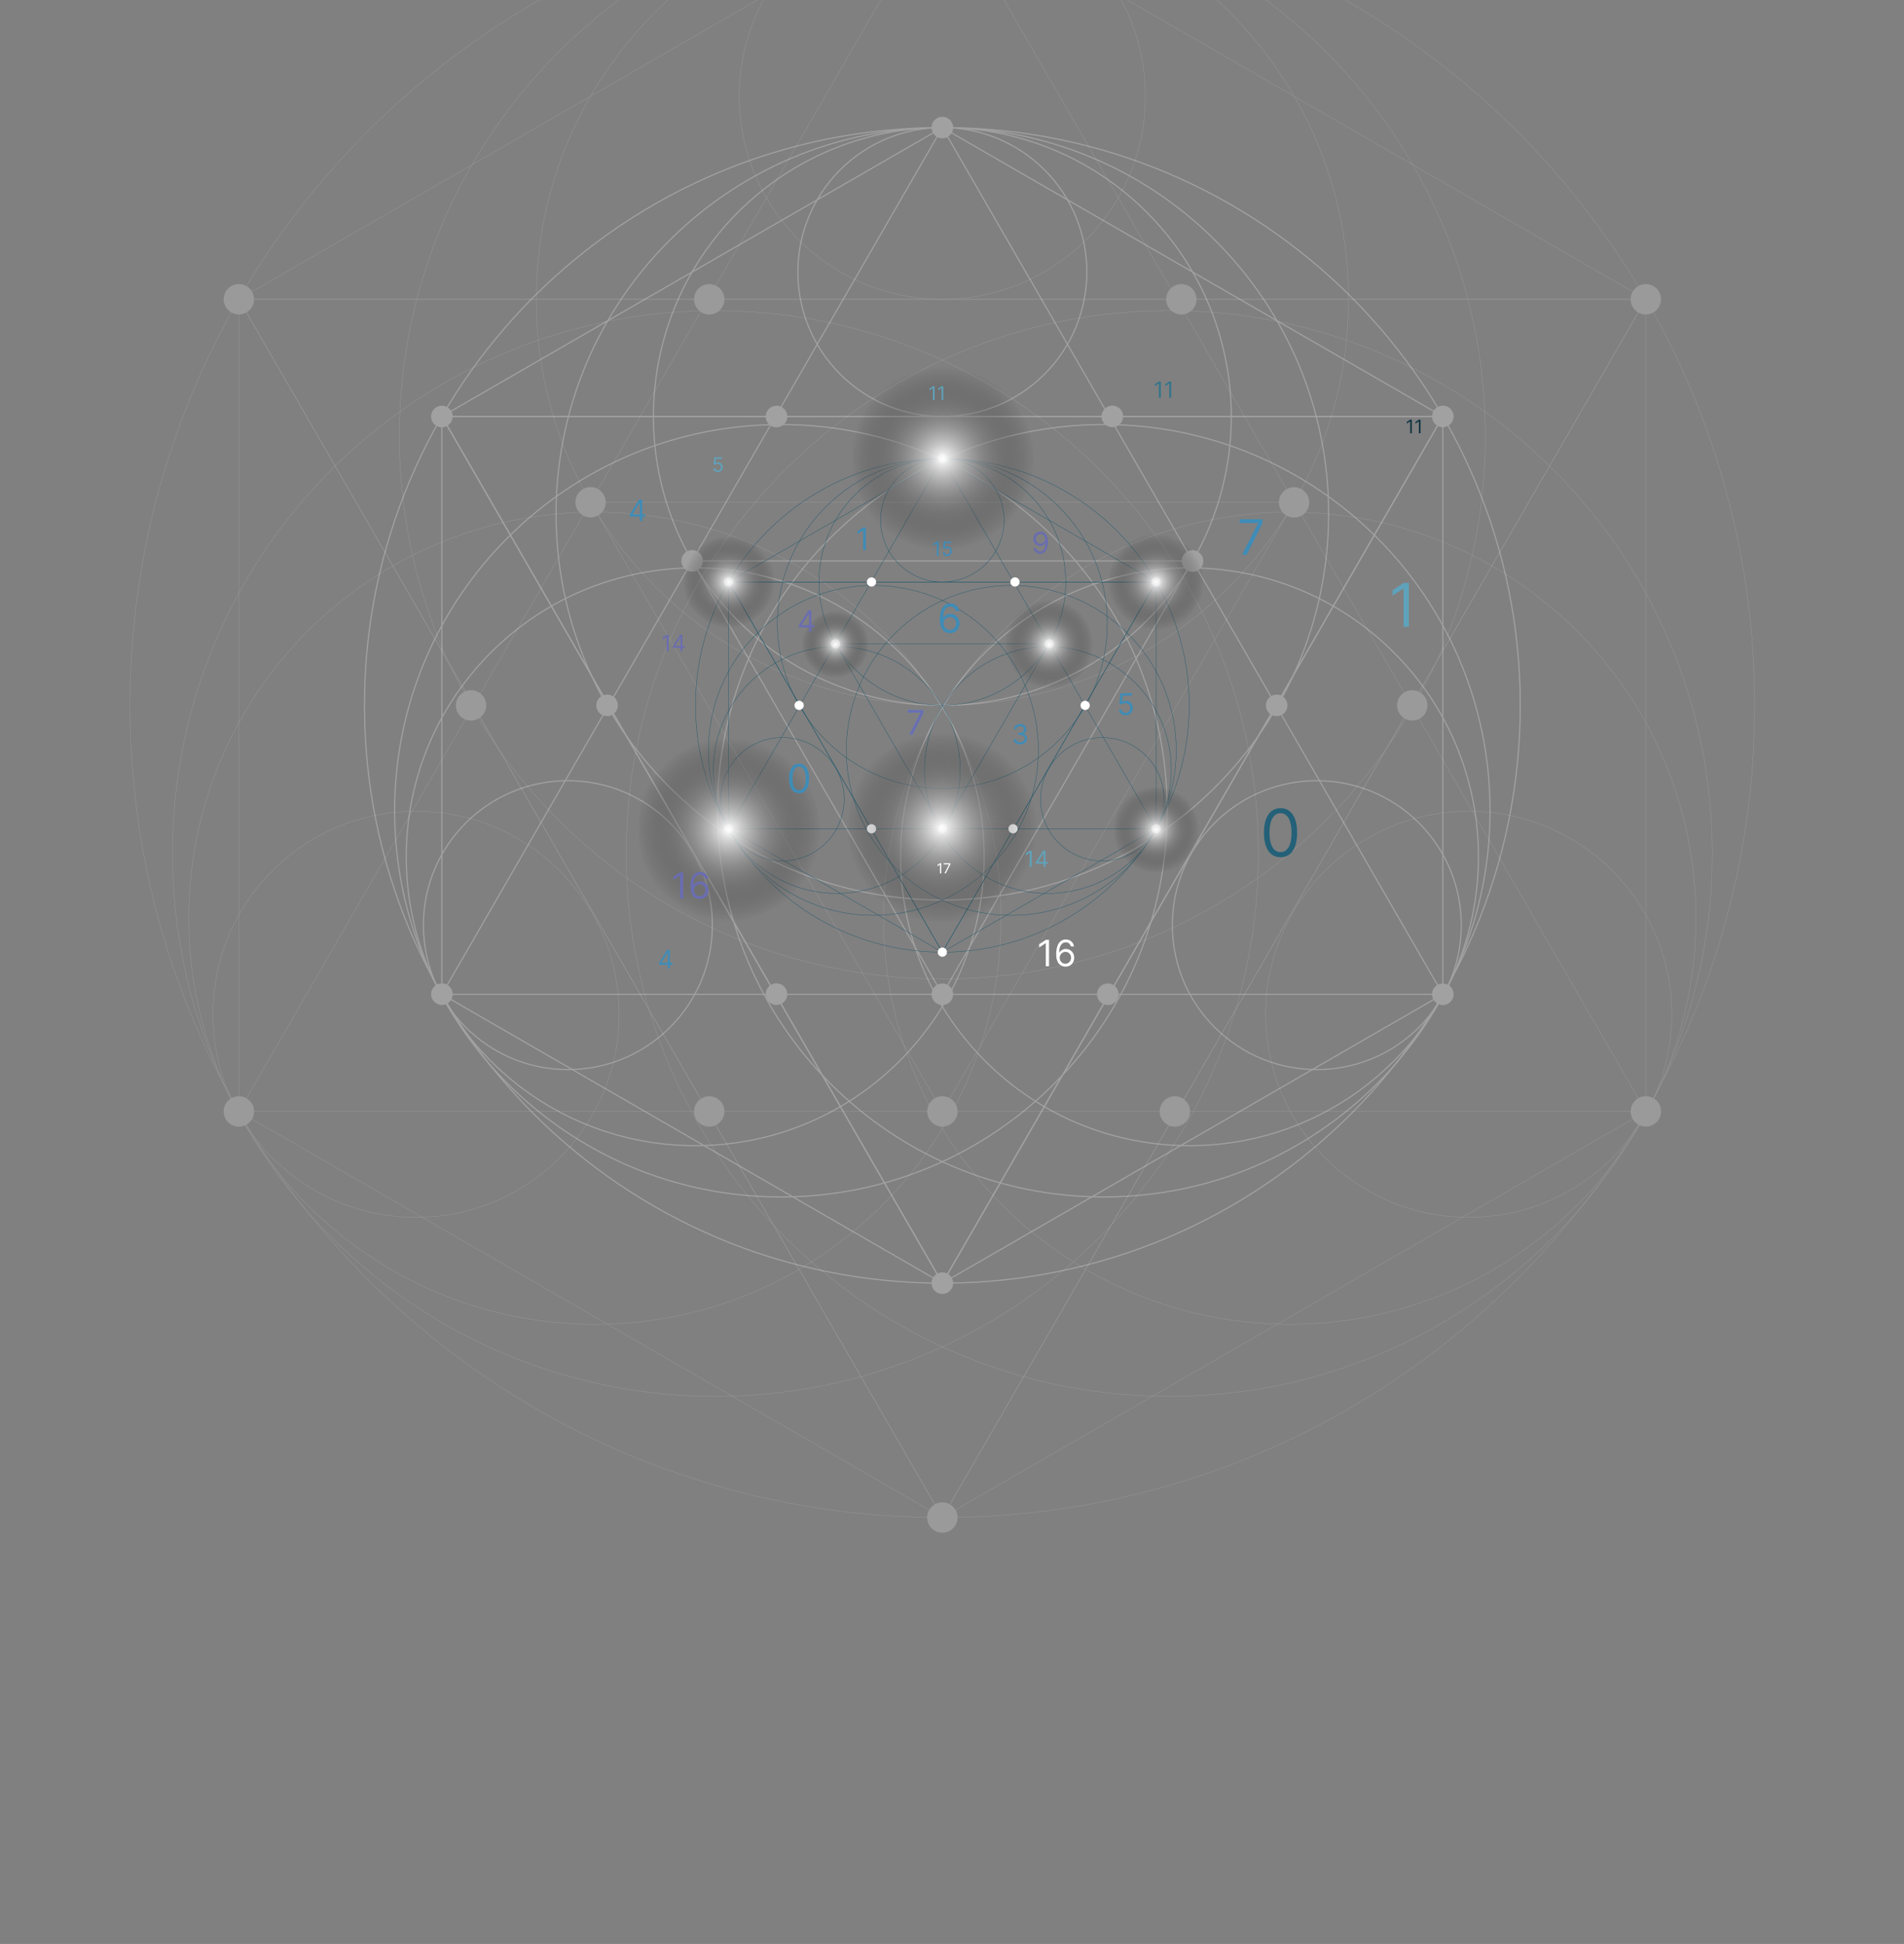 <?xml version="1.0" encoding="UTF-8"?> <svg xmlns="http://www.w3.org/2000/svg" width="1416" height="1446" viewBox="0 0 1416 1446" fill="none"><rect x="0" y="0" width="1416" height="1446" fill="#808080" stroke="none"/><g clip-path="url(#clip0_17_129)"><g style="mix-blend-mode:overlay" opacity="0.21"><path d="M700.825 -79.429L177.645 222.621V826.741L700.825 1128.79L1224.01 826.741V222.621L700.825 -79.429Z" stroke="white" stroke-width="0.25" stroke-linecap="round" stroke-linejoin="round"></path><path d="M700.825 -79.429L177.645 826.741H1224.01L700.825 -79.429Z" stroke="white" stroke-width="0.25" stroke-linecap="round" stroke-linejoin="round"></path><path d="M700.825 1128.79L177.645 222.621H1224.01L700.825 1128.79Z" stroke="white" stroke-width="0.25" stroke-linecap="round" stroke-linejoin="round"></path><path d="M700.825 826.741L439.235 373.651H962.415L700.825 826.741Z" stroke="white" stroke-width="0.25" stroke-linecap="round" stroke-linejoin="round"></path><path d="M700.825 1128.79L177.645 222.621H1224.01L700.825 1128.79Z" stroke="white" stroke-width="0.25" stroke-linecap="round" stroke-linejoin="round"></path><path d="M700.825 1128.79C1034.47 1128.79 1304.94 858.322 1304.94 524.681C1304.94 191.041 1034.47 -79.429 700.825 -79.429C367.184 -79.429 96.715 191.041 96.715 524.681C96.715 858.322 367.184 1128.79 700.825 1128.79Z" stroke="white" stroke-width="0.25" stroke-linecap="round" stroke-linejoin="round"></path><path d="M700.825 728.201C923.849 728.201 1104.65 547.405 1104.65 324.381C1104.65 101.358 923.849 -79.439 700.825 -79.439C477.802 -79.439 297.005 101.358 297.005 324.381C297.005 547.405 477.802 728.201 700.825 728.201Z" stroke="white" stroke-width="0.25" stroke-linecap="round" stroke-linejoin="round"></path><path d="M700.825 524.681C867.648 524.681 1002.89 389.444 1002.89 222.621C1002.89 55.798 867.648 -79.439 700.825 -79.439C534.002 -79.439 398.765 55.798 398.765 222.621C398.765 389.444 534.002 524.681 700.825 524.681Z" stroke="white" stroke-width="0.25" stroke-linecap="round" stroke-linejoin="round"></path><path d="M807.617 178.383C866.598 119.402 866.598 23.775 807.617 -35.206C748.636 -94.186 653.009 -94.187 594.029 -35.206C535.048 23.775 535.048 119.402 594.029 178.383C653.009 237.364 748.636 237.364 807.617 178.383Z" stroke="white" stroke-width="0.25" stroke-linecap="round" stroke-linejoin="round"></path><path d="M869.565 1038.68C1092.59 1038.68 1273.39 857.885 1273.39 634.861C1273.39 411.838 1092.59 231.041 869.565 231.041C646.542 231.041 465.745 411.838 465.745 634.861C465.745 857.885 646.542 1038.68 869.565 1038.68Z" stroke="white" stroke-width="0.25" stroke-linecap="round" stroke-linejoin="round"></path><path d="M1172.8 896.597C1290.76 778.635 1290.76 587.382 1172.8 469.42C1054.84 351.458 863.585 351.458 745.623 469.42C627.661 587.382 627.661 778.635 745.623 896.597C863.585 1014.56 1054.84 1014.56 1172.8 896.597Z" stroke="white" stroke-width="0.25" stroke-linecap="round" stroke-linejoin="round"></path><path d="M1092.27 905.501C1175.68 905.501 1243.3 837.883 1243.3 754.471C1243.3 671.06 1175.68 603.441 1092.27 603.441C1008.85 603.441 941.235 671.06 941.235 754.471C941.235 837.883 1008.85 905.501 1092.27 905.501Z" stroke="white" stroke-width="0.25" stroke-linecap="round" stroke-linejoin="round"></path><path d="M817.632 920.402C975.333 762.7 975.333 507.016 817.632 349.314C659.93 191.612 404.245 191.612 246.544 349.314C88.842 507.016 88.842 762.7 246.544 920.402C404.245 1078.1 659.93 1078.1 817.632 920.402Z" stroke="white" stroke-width="0.25" stroke-linecap="round" stroke-linejoin="round"></path><path d="M442.435 985.071C609.258 985.071 744.495 849.834 744.495 683.011C744.495 516.188 609.258 380.951 442.435 380.951C275.612 380.951 140.375 516.188 140.375 683.011C140.375 849.834 275.612 985.071 442.435 985.071Z" stroke="white" stroke-width="0.25" stroke-linecap="round" stroke-linejoin="round"></path><path d="M416.176 861.272C475.157 802.291 475.157 706.664 416.176 647.683C357.196 588.702 261.569 588.702 202.588 647.683C143.607 706.664 143.607 802.291 202.588 861.272C261.569 920.253 357.196 920.253 416.176 861.272Z" stroke="white" stroke-width="0.25" stroke-linecap="round" stroke-linejoin="round"></path><path d="M878.555 233.921C884.796 233.921 889.855 228.862 889.855 222.621C889.855 216.381 884.796 211.321 878.555 211.321C872.314 211.321 867.255 216.381 867.255 222.621C867.255 228.862 872.314 233.921 878.555 233.921Z" fill="white"></path><path d="M527.465 233.921C533.706 233.921 538.765 228.862 538.765 222.621C538.765 216.381 533.706 211.321 527.465 211.321C521.224 211.321 516.165 216.381 516.165 222.621C516.165 228.862 521.224 233.921 527.465 233.921Z" fill="white"></path><path d="M965.002 384.693C971.076 383.26 974.838 377.174 973.405 371.1C971.971 365.026 965.885 361.264 959.811 362.698C953.737 364.131 949.975 370.217 951.409 376.291C952.843 382.365 958.929 386.127 965.002 384.693Z" fill="white"></path><path d="M449.644 377.964C452.048 372.205 449.328 365.587 443.569 363.183C437.81 360.779 431.193 363.498 428.788 369.257C426.384 375.016 429.103 381.634 434.862 384.039C440.622 386.443 447.239 383.723 449.644 377.964Z" fill="white"></path><path d="M702.672 837.862C708.833 836.862 713.016 831.057 712.016 824.897C711.016 818.737 705.212 814.554 699.051 815.553C692.891 816.553 688.708 822.358 689.708 828.518C690.708 834.678 696.512 838.861 702.672 837.862Z" fill="white"></path><path d="M875.574 837.901C881.734 836.898 885.914 831.091 884.911 824.931C883.908 818.772 878.101 814.591 871.942 815.595C865.782 816.598 861.602 822.404 862.605 828.564C863.608 834.724 869.415 838.904 875.574 837.901Z" fill="white"></path><path d="M529.278 837.896C535.437 836.893 539.617 831.086 538.614 824.926C537.611 818.767 531.804 814.587 525.645 815.59C519.485 816.593 515.305 822.4 516.308 828.559C517.311 834.719 523.118 838.899 529.278 837.896Z" fill="white"></path><path d="M350.325 535.981C356.566 535.981 361.625 530.922 361.625 524.681C361.625 518.441 356.566 513.381 350.325 513.381C344.084 513.381 339.025 518.441 339.025 524.681C339.025 530.922 344.084 535.981 350.325 535.981Z" fill="white"></path><path d="M1050.31 535.981C1056.55 535.981 1061.61 530.922 1061.61 524.681C1061.61 518.441 1056.55 513.381 1050.31 513.381C1044.06 513.381 1039.01 518.441 1039.01 524.681C1039.01 530.922 1044.06 535.981 1050.31 535.981Z" fill="white"></path><path d="M1234.44 226.944C1236.83 221.178 1234.09 214.568 1228.32 212.18C1222.56 209.791 1215.95 212.529 1213.56 218.295C1211.17 224.061 1213.91 230.671 1219.67 233.059C1225.44 235.448 1232.05 232.71 1234.44 226.944Z" fill="white"></path><path d="M1225.84 837.835C1232 836.835 1236.19 831.03 1235.19 824.87C1234.19 818.71 1228.38 814.527 1222.22 815.526C1216.06 816.526 1211.88 822.331 1212.88 828.491C1213.88 834.651 1219.68 838.834 1225.84 837.835Z" fill="white"></path><path d="M700.825 1140.09C707.066 1140.09 712.125 1135.03 712.125 1128.79C712.125 1122.55 707.066 1117.49 700.825 1117.49C694.584 1117.49 689.525 1122.55 689.525 1128.79C689.525 1135.03 694.584 1140.09 700.825 1140.09Z" fill="white"></path><path d="M179.457 837.897C185.616 836.894 189.796 831.087 188.793 824.927C187.79 818.768 181.983 814.588 175.824 815.591C169.664 816.594 165.484 822.4 166.487 828.56C167.49 834.72 173.297 838.9 179.457 837.897Z" fill="white"></path><path d="M188.071 226.955C190.476 221.196 187.756 214.579 181.997 212.174C176.238 209.77 169.62 212.489 167.216 218.248C164.812 224.008 167.531 230.625 173.29 233.03C179.049 235.434 185.667 232.714 188.071 226.955Z" fill="white"></path></g><g style="mix-blend-mode:overlay" opacity="0.26"><path d="M700.825 94.901L328.625 309.791V739.571L700.825 954.461L1073.02 739.571V309.791L700.825 94.901Z" stroke="white" stroke-width="0.87" stroke-linecap="round" stroke-linejoin="round"></path><path d="M700.825 94.901L328.625 739.571H1073.02L700.825 94.901Z" stroke="white" stroke-width="0.87" stroke-linecap="round" stroke-linejoin="round"></path><path d="M700.825 954.461L328.625 309.791H1073.02L700.825 954.461Z" stroke="white" stroke-width="0.87" stroke-linecap="round" stroke-linejoin="round"></path><path d="M700.825 739.571L514.725 417.231H886.925L700.825 739.571Z" stroke="white" stroke-width="0.87" stroke-linecap="round" stroke-linejoin="round"></path><path d="M700.825 954.461L328.625 309.791H1073.02L700.825 954.461Z" stroke="white" stroke-width="0.87" stroke-linecap="round" stroke-linejoin="round"></path><path d="M700.825 954.461C938.186 954.461 1130.61 762.042 1130.61 524.681C1130.61 287.32 938.186 94.901 700.825 94.901C463.464 94.901 271.045 287.32 271.045 524.681C271.045 762.042 463.464 954.461 700.825 954.461Z" stroke="white" stroke-width="0.87" stroke-linecap="round" stroke-linejoin="round"></path><path d="M700.825 669.461C859.485 669.461 988.105 540.842 988.105 382.181C988.105 223.521 859.485 94.901 700.825 94.901C542.165 94.901 413.545 223.521 413.545 382.181C413.545 540.842 542.165 669.461 700.825 669.461Z" stroke="white" stroke-width="0.87" stroke-linecap="round" stroke-linejoin="round"></path><path d="M852.776 461.742C936.696 377.822 936.696 241.761 852.776 157.841C768.856 73.921 632.795 73.921 548.875 157.841C464.956 241.761 464.956 377.822 548.875 461.742C632.795 545.661 768.856 545.661 852.776 461.742Z" stroke="white" stroke-width="0.87" stroke-linecap="round" stroke-linejoin="round"></path><path d="M776.796 278.322C818.758 236.36 818.758 168.326 776.796 126.364C734.834 84.402 666.8 84.402 624.838 126.364C582.877 168.326 582.877 236.36 624.838 278.322C666.8 320.283 734.834 320.283 776.796 278.322Z" stroke="white" stroke-width="0.87" stroke-linecap="round" stroke-linejoin="round"></path><path d="M820.875 890.341C979.535 890.341 1108.16 761.722 1108.16 603.061C1108.16 444.401 979.535 315.781 820.875 315.781C662.215 315.781 533.595 444.401 533.595 603.061C533.595 761.722 662.215 890.341 820.875 890.341Z" stroke="white" stroke-width="0.87" stroke-linecap="round" stroke-linejoin="round"></path><path d="M1036.59 789.27C1120.51 705.35 1120.51 569.289 1036.59 485.37C952.675 401.45 816.614 401.45 732.695 485.37C648.775 569.289 648.775 705.35 732.695 789.27C816.614 873.19 952.675 873.19 1036.59 789.27Z" stroke="white" stroke-width="0.87" stroke-linecap="round" stroke-linejoin="round"></path><path d="M1055.28 764.143C1097.24 722.181 1097.24 654.148 1055.28 612.186C1013.32 570.224 945.282 570.224 903.32 612.186C861.358 654.148 861.358 722.181 903.32 764.143C945.282 806.105 1013.32 806.105 1055.28 764.143Z" stroke="white" stroke-width="0.87" stroke-linecap="round" stroke-linejoin="round"></path><path d="M580.775 890.341C739.435 890.341 868.055 761.722 868.055 603.061C868.055 444.401 739.435 315.781 580.775 315.781C422.115 315.781 293.495 444.401 293.495 603.061C293.495 761.722 422.115 890.341 580.775 890.341Z" stroke="white" stroke-width="0.87" stroke-linecap="round" stroke-linejoin="round"></path><path d="M668.954 789.271C752.874 705.351 752.874 569.29 668.954 485.37C585.034 401.451 448.974 401.451 365.054 485.37C281.134 569.29 281.134 705.351 365.054 789.271C448.974 873.191 585.034 873.191 668.954 789.271Z" stroke="white" stroke-width="0.87" stroke-linecap="round" stroke-linejoin="round"></path><path d="M422.345 795.611C481.688 795.611 529.795 747.504 529.795 688.161C529.795 628.818 481.688 580.711 422.345 580.711C363.002 580.711 314.895 628.818 314.895 688.161C314.895 747.504 363.002 795.611 422.345 795.611Z" stroke="white" stroke-width="0.87" stroke-linecap="round" stroke-linejoin="round"></path><path d="M708.865 94.901C708.865 90.461 705.265 86.861 700.825 86.861C696.385 86.861 692.785 90.461 692.785 94.901C692.785 99.341 696.385 102.941 700.825 102.941C705.265 102.941 708.865 99.341 708.865 94.901Z" fill="white"></path><path d="M833.526 314.777C836.3 311.31 835.738 306.25 832.27 303.476C828.803 300.702 823.744 301.265 820.97 304.732C818.196 308.199 818.758 313.259 822.225 316.033C825.693 318.807 830.752 318.244 833.526 314.777Z" fill="white"></path><path d="M578.752 317.777C583.136 317.068 586.114 312.94 585.405 308.557C584.696 304.173 580.567 301.195 576.184 301.904C571.801 302.613 568.822 306.741 569.531 311.125C570.241 315.508 574.369 318.487 578.752 317.777Z" fill="white"></path><path d="M888.179 425.24C892.563 424.53 895.541 420.402 894.832 416.019C894.123 411.635 889.995 408.657 885.611 409.366C881.228 410.075 878.249 414.203 878.959 418.587C879.668 422.97 883.796 425.949 888.179 425.24Z" fill="white"></path><path d="M516.588 425.018C520.911 424.001 523.59 419.673 522.573 415.351C521.556 411.028 517.228 408.349 512.905 409.366C508.583 410.383 505.904 414.711 506.921 419.034C507.938 423.356 512.266 426.035 516.588 425.018Z" fill="white"></path><path d="M708.865 739.571C708.865 735.131 705.265 731.531 700.825 731.531C696.385 731.531 692.785 735.131 692.785 739.571C692.785 744.011 696.385 747.611 700.825 747.611C705.265 747.611 708.865 744.011 708.865 739.571Z" fill="white"></path><path d="M825.73 747.381C830.051 746.357 832.723 742.025 831.7 737.704C830.676 733.383 826.343 730.71 822.023 731.734C817.702 732.758 815.029 737.091 816.053 741.411C817.077 745.732 821.409 748.405 825.73 747.381Z" fill="white"></path><path d="M584.913 742.555C586.604 738.449 584.646 733.75 580.54 732.059C576.434 730.368 571.735 732.326 570.044 736.432C568.353 740.538 570.311 745.237 574.417 746.928C578.523 748.619 583.222 746.661 584.913 742.555Z" fill="white"></path><path d="M451.475 532.721C455.915 532.721 459.515 529.122 459.515 524.681C459.515 520.241 455.915 516.641 451.475 516.641C447.035 516.641 443.435 520.241 443.435 524.681C443.435 529.122 447.035 532.721 451.475 532.721Z" fill="white"></path><path d="M949.455 532.721C953.895 532.721 957.495 529.122 957.495 524.681C957.495 520.241 953.895 516.641 949.455 516.641C945.015 516.641 941.415 520.241 941.415 524.681C941.415 529.122 945.015 532.721 949.455 532.721Z" fill="white"></path><path d="M1074.32 317.676C1078.71 316.965 1081.68 312.835 1080.97 308.452C1080.26 304.069 1076.13 301.093 1071.75 301.804C1067.36 302.516 1064.39 306.645 1065.1 311.028C1065.81 315.411 1069.94 318.388 1074.32 317.676Z" fill="white"></path><path d="M1080.45 742.652C1082.15 738.549 1080.2 733.846 1076.1 732.147C1071.99 730.448 1067.29 732.396 1065.59 736.498C1063.89 740.601 1065.84 745.304 1069.94 747.003C1074.05 748.702 1078.75 746.754 1080.45 742.652Z" fill="white"></path><path d="M708.865 954.461C708.865 950.021 705.265 946.421 700.825 946.421C696.385 946.421 692.785 950.021 692.785 954.461C692.785 958.901 696.385 962.501 700.825 962.501C705.265 962.501 708.865 958.901 708.865 954.461Z" fill="white"></path><path d="M336.056 742.57C337.747 738.464 335.789 733.765 331.683 732.074C327.577 730.383 322.878 732.341 321.187 736.447C319.497 740.553 321.455 745.252 325.561 746.943C329.667 748.633 334.366 746.676 336.056 742.57Z" fill="white"></path><path d="M329.887 317.754C334.27 317.045 337.249 312.917 336.539 308.533C335.83 304.15 331.702 301.171 327.319 301.881C322.935 302.59 319.957 306.718 320.666 311.101C321.375 315.485 325.503 318.463 329.887 317.754Z" fill="white"></path></g><path d="M700.825 341.111L541.855 432.901V616.461L700.825 708.251L859.795 616.461V432.901L700.825 341.111Z" stroke="#16546A" stroke-width="0.25" stroke-linecap="round" stroke-linejoin="round"></path><path d="M700.825 341.111L541.855 616.461H859.795L700.825 341.111Z" stroke="#16546A" stroke-width="0.25" stroke-linecap="round" stroke-linejoin="round"></path><path d="M700.825 708.251L541.855 432.901H859.795L700.825 708.251Z" stroke="#16546A" stroke-width="0.25" stroke-linecap="round" stroke-linejoin="round"></path><path d="M700.825 616.461L621.335 478.791H780.315L700.825 616.461Z" stroke="#16546A" stroke-width="0.25" stroke-linecap="round" stroke-linejoin="round"></path><path d="M700.825 708.251L541.855 432.901H859.795L700.825 708.251Z" stroke="#16546A" stroke-width="0.25" stroke-linecap="round" stroke-linejoin="round"></path><path d="M700.825 708.251C802.208 708.251 884.395 626.064 884.395 524.681C884.395 423.298 802.208 341.111 700.825 341.111C599.442 341.111 517.255 423.298 517.255 524.681C517.255 626.064 599.442 708.251 700.825 708.251Z" stroke="#16546A" stroke-width="0.25" stroke-linecap="round" stroke-linejoin="round"></path><path d="M787.593 550.579C835.511 502.662 835.511 424.972 787.593 377.055C739.676 329.138 661.987 329.138 614.069 377.055C566.152 424.972 566.152 502.662 614.069 550.579C661.987 598.496 739.676 598.496 787.593 550.579Z" stroke="#16546A" stroke-width="0.25" stroke-linecap="round" stroke-linejoin="round"></path><path d="M700.825 524.681C751.514 524.681 792.605 483.59 792.605 432.901C792.605 382.213 751.514 341.121 700.825 341.121C650.136 341.121 609.045 382.213 609.045 432.901C609.045 483.59 650.136 524.681 700.825 524.681Z" stroke="#16546A" stroke-width="0.25" stroke-linecap="round" stroke-linejoin="round"></path><path d="M700.825 432.891C726.169 432.891 746.715 412.346 746.715 387.001C746.715 361.657 726.169 341.111 700.825 341.111C675.481 341.111 654.935 361.657 654.935 387.001C654.935 412.346 675.481 432.891 700.825 432.891Z" stroke="#16546A" stroke-width="0.25" stroke-linecap="round" stroke-linejoin="round"></path><path d="M838.855 644.924C886.773 597.007 886.773 519.318 838.855 471.4C790.938 423.483 713.249 423.483 665.331 471.4C617.414 519.317 617.414 597.007 665.331 644.924C713.249 692.842 790.938 692.842 838.855 644.924Z" stroke="#16546A" stroke-width="0.25" stroke-linecap="round" stroke-linejoin="round"></path><path d="M844.238 637.694C880.08 601.852 880.08 543.74 844.238 507.897C808.396 472.055 750.284 472.055 714.441 507.897C678.599 543.74 678.599 601.852 714.441 637.694C750.284 673.536 808.396 673.536 844.238 637.694Z" stroke="#16546A" stroke-width="0.25" stroke-linecap="round" stroke-linejoin="round"></path><path d="M852.216 626.965C870.137 609.044 870.137 579.988 852.216 562.066C834.294 544.145 805.238 544.145 787.317 562.066C769.396 579.988 769.396 609.044 787.317 626.965C805.238 644.886 834.294 644.886 852.216 626.965Z" stroke="#16546A" stroke-width="0.25" stroke-linecap="round" stroke-linejoin="round"></path><path d="M736.318 644.921C784.236 597.004 784.236 519.314 736.318 471.397C688.401 423.48 610.712 423.48 562.794 471.397C514.877 519.314 514.877 597.004 562.794 644.921C610.712 692.838 688.401 692.838 736.318 644.921Z" stroke="#16546A" stroke-width="0.25" stroke-linecap="round" stroke-linejoin="round"></path><path d="M687.208 637.684C723.05 601.841 723.05 543.73 687.208 507.887C651.366 472.045 593.254 472.045 557.412 507.887C521.569 543.73 521.569 601.841 557.412 637.684C593.254 673.526 651.366 673.526 687.208 637.684Z" stroke="#16546A" stroke-width="0.25" stroke-linecap="round" stroke-linejoin="round"></path><path d="M619.793 620.327C634.075 599.39 628.68 570.839 607.743 556.557C586.806 542.275 558.255 547.669 543.973 568.606C529.691 589.543 535.086 618.094 556.023 632.376C576.96 646.658 605.51 641.264 619.793 620.327Z" stroke="#16546A" stroke-width="0.25" stroke-linecap="round" stroke-linejoin="round"></path><path d="M704.255 341.111C704.255 339.211 702.715 337.681 700.825 337.681C698.935 337.681 697.395 339.221 697.395 341.111C697.395 343.001 698.935 344.541 700.825 344.541C702.715 344.541 704.255 343.001 704.255 341.111Z" fill="white"></path><path d="M754.835 436.331C756.729 436.331 758.265 434.796 758.265 432.901C758.265 431.007 756.729 429.471 754.835 429.471C752.941 429.471 751.405 431.007 751.405 432.901C751.405 434.796 752.941 436.331 754.835 436.331Z" fill="white"></path><path d="M648.145 436.331C650.039 436.331 651.575 434.796 651.575 432.901C651.575 431.007 650.039 429.471 648.145 429.471C646.251 429.471 644.715 431.007 644.715 432.901C644.715 434.796 646.251 436.331 648.145 436.331Z" fill="white"></path><path d="M783.745 478.791C783.745 476.891 782.205 475.361 780.315 475.361C778.425 475.361 776.885 476.901 776.885 478.791C776.885 480.681 778.425 482.221 780.315 482.221C782.205 482.221 783.745 480.681 783.745 478.791Z" fill="white"></path><path d="M624.775 478.791C624.775 476.891 623.235 475.361 621.345 475.361C619.455 475.361 617.915 476.901 617.915 478.791C617.915 480.681 619.455 482.221 621.345 482.221C623.235 482.221 624.775 480.681 624.775 478.791Z" fill="white"></path><path d="M704.255 616.461C704.255 614.561 702.715 613.031 700.825 613.031C698.935 613.031 697.395 614.571 697.395 616.461C697.395 618.351 698.935 619.891 700.825 619.891C702.715 619.891 704.255 618.351 704.255 616.461Z" fill="white"></path><path d="M756.805 616.461C756.805 614.561 755.265 613.031 753.375 613.031C751.485 613.031 749.945 614.571 749.945 616.461C749.945 618.351 751.485 619.891 753.375 619.891C755.265 619.891 756.805 618.351 756.805 616.461Z" fill="white"></path><path d="M648.145 619.891C650.039 619.891 651.575 618.356 651.575 616.461C651.575 614.567 650.039 613.031 648.145 613.031C646.251 613.031 644.715 614.567 644.715 616.461C644.715 618.356 646.251 619.891 648.145 619.891Z" fill="white"></path><path d="M597.755 524.681C597.755 522.781 596.215 521.251 594.325 521.251C592.435 521.251 590.895 522.791 590.895 524.681C590.895 526.571 592.435 528.111 594.325 528.111C596.215 528.111 597.755 526.571 597.755 524.681Z" fill="white"></path><path d="M807.015 528.111C808.909 528.111 810.445 526.576 810.445 524.681C810.445 522.787 808.909 521.251 807.015 521.251C805.121 521.251 803.585 522.787 803.585 524.681C803.585 526.576 805.121 528.111 807.015 528.111Z" fill="white"></path><path d="M863.235 432.901C863.235 431.001 861.695 429.471 859.805 429.471C857.915 429.471 856.375 431.011 856.375 432.901C856.375 434.791 857.915 436.331 859.805 436.331C861.695 436.331 863.235 434.791 863.235 432.901Z" fill="white"></path><path d="M863.235 616.461C863.235 614.561 861.695 613.031 859.805 613.031C857.915 613.031 856.375 614.571 856.375 616.461C856.375 618.351 857.915 619.891 859.805 619.891C861.695 619.891 863.235 618.351 863.235 616.461Z" fill="white"></path><path d="M704.255 708.251C704.255 706.351 702.715 704.821 700.825 704.821C698.935 704.821 697.395 706.361 697.395 708.251C697.395 710.141 698.935 711.681 700.825 711.681C702.715 711.681 704.255 710.141 704.255 708.251Z" fill="white"></path><path d="M545.285 616.461C545.285 614.561 543.745 613.031 541.855 613.031C539.965 613.031 538.425 614.571 538.425 616.461C538.425 618.351 539.965 619.891 541.855 619.891C543.745 619.891 545.285 618.351 545.285 616.461Z" fill="white"></path><path d="M545.285 432.901C545.285 431.001 543.745 429.471 541.855 429.471C539.965 429.471 538.425 431.011 538.425 432.901C538.425 434.791 539.965 436.331 541.855 436.331C543.745 436.331 545.285 434.791 545.285 432.901Z" fill="white"></path><path style="mix-blend-mode:color-dodge" d="M717.151 684.666C755.167 675.399 778.472 637.068 769.205 599.052C759.938 561.036 721.607 537.73 683.591 546.997C645.575 556.265 622.269 594.596 631.537 632.612C640.804 670.628 679.135 693.933 717.151 684.666Z" fill="url(#paint0_radial_17_129)"></path><path style="mix-blend-mode:color-dodge" d="M726.526 734.362C740.944 719.943 740.944 696.567 726.526 682.149C712.108 667.731 688.731 667.731 674.313 682.149C659.895 696.567 659.895 719.943 674.313 734.361C688.731 748.78 712.108 748.78 726.526 734.362Z" fill="url(#paint1_radial_17_129)"></path><path style="mix-blend-mode:color-dodge" d="M788.006 511.174C805.665 506.941 816.548 489.194 812.315 471.536C808.082 453.877 790.335 442.993 772.677 447.226C755.018 451.459 744.134 469.206 748.367 486.865C752.6 504.523 770.347 515.407 788.006 511.174Z" fill="url(#paint2_radial_17_129)"></path><path style="mix-blend-mode:color-dodge" d="M859.795 468.611C879.517 468.611 895.505 452.623 895.505 432.901C895.505 413.179 879.517 397.191 859.795 397.191C840.073 397.191 824.085 413.179 824.085 432.901C824.085 452.623 840.073 468.611 859.795 468.611Z" fill="url(#paint3_radial_17_129)"></path><path style="mix-blend-mode:color-dodge" d="M551.01 465.945C569.255 461.019 580.053 442.234 575.126 423.988C570.2 405.742 551.415 394.945 533.169 399.871C514.923 404.798 504.126 423.583 509.052 441.828C513.979 460.074 532.764 470.872 551.01 465.945Z" fill="url(#paint4_radial_17_129)"></path><path style="mix-blend-mode:color-dodge" d="M749.35 389.393C776.015 362.728 776.015 319.495 749.35 292.83C722.685 266.165 679.453 266.165 652.788 292.83C626.123 319.495 626.123 362.728 652.788 389.393C679.453 416.058 722.685 416.058 749.35 389.393Z" fill="url(#paint5_radial_17_129)"></path><path style="mix-blend-mode:color-dodge" d="M558.019 683.458C594.657 674.533 617.124 637.596 608.199 600.958C599.274 564.319 562.338 541.853 525.699 550.777C489.06 559.702 466.594 596.638 475.519 633.277C484.444 669.916 521.38 692.382 558.019 683.458Z" fill="url(#paint6_radial_17_129)"></path><path style="mix-blend-mode:color-dodge" d="M859.795 649.211C877.512 649.211 891.875 634.849 891.875 617.131C891.875 599.414 877.512 585.051 859.795 585.051C842.078 585.051 827.715 599.414 827.715 617.131C827.715 634.849 842.078 649.211 859.795 649.211Z" fill="url(#paint7_radial_17_129)"></path><path style="mix-blend-mode:color-dodge" d="M627.125 503.454C640.495 500.262 648.746 486.835 645.553 473.464C642.36 460.094 628.933 451.843 615.563 455.036C602.192 458.228 593.942 471.655 597.134 485.026C600.327 498.396 613.754 506.647 627.125 503.454Z" fill="url(#paint8_radial_17_129)"></path><path d="M643.952 392.385V409.2H641.916V394.52H641.817L637.712 397.246V395.177L641.916 392.385H643.952Z" fill="#3F8CB7"></path><path d="M1047.78 433.621V466.29H1043.82V437.768H1043.63L1035.65 443.064V439.044L1043.82 433.621H1047.78Z" fill="#5FA2BB"></path><path d="M758.839 553.723C757.884 553.723 757.033 553.559 756.286 553.231C755.543 552.903 754.952 552.447 754.514 551.864C754.08 551.275 753.843 550.593 753.805 549.816H755.628C755.666 550.294 755.83 550.706 756.119 551.053C756.409 551.396 756.787 551.661 757.255 551.849C757.723 552.037 758.241 552.131 758.81 552.131C759.447 552.131 760.011 552.02 760.503 551.798C760.995 551.577 761.381 551.268 761.66 550.872C761.94 550.477 762.08 550.019 762.08 549.498C762.08 548.953 761.945 548.473 761.675 548.059C761.405 547.639 761.009 547.311 760.489 547.075C759.968 546.839 759.331 546.72 758.579 546.72H757.393V545.129H758.579C759.167 545.129 759.683 545.023 760.127 544.811C760.575 544.598 760.925 544.3 761.176 543.914C761.431 543.528 761.559 543.075 761.559 542.554C761.559 542.052 761.448 541.616 761.226 541.244C761.005 540.873 760.691 540.584 760.286 540.376C759.886 540.169 759.413 540.065 758.868 540.065C758.357 540.065 757.875 540.159 757.421 540.348C756.973 540.531 756.606 540.798 756.322 541.15C756.037 541.498 755.883 541.917 755.859 542.409H754.123C754.152 541.633 754.386 540.953 754.825 540.369C755.263 539.781 755.837 539.323 756.546 538.995C757.26 538.667 758.044 538.503 758.897 538.503C759.813 538.503 760.599 538.689 761.255 539.06C761.911 539.426 762.415 539.911 762.767 540.514C763.119 541.117 763.295 541.768 763.295 542.467C763.295 543.301 763.076 544.013 762.637 544.601C762.203 545.189 761.612 545.597 760.865 545.823V545.939C761.8 546.093 762.531 546.491 763.057 547.133C763.582 547.769 763.845 548.558 763.845 549.498C763.845 550.303 763.626 551.027 763.187 551.668C762.753 552.305 762.16 552.806 761.407 553.173C760.655 553.539 759.799 553.723 758.839 553.723Z" fill="#3F8CB7"></path><path d="M594.14 466.647V465.067L601.111 454.038H602.257V456.486H601.483L596.216 464.819V464.943H605.603V466.647H594.14ZM601.607 469.9V466.167V465.431V454.038H603.434V469.9H601.607Z" fill="#6A6DB0"></path><path d="M468.34 384.277V382.697L475.311 371.668H476.457V374.116H475.683L470.416 382.449V382.573H479.803V384.277H468.34ZM475.806 387.53V383.797V383.061V371.668H477.634V387.53H475.806Z" fill="#3F8CB7"></path><path d="M490.104 717.574V716.201L496.16 706.618H497.156V708.745H496.483L491.907 715.986V716.093H500.063V717.574H490.104ZM496.591 720.4V717.156V716.517V706.618H498.179V720.4H496.591Z" fill="#3F8CB7"></path><path d="M837.161 532.021C836.237 532.021 835.404 531.837 834.664 531.469C833.924 531.102 833.33 530.598 832.884 529.957C832.438 529.316 832.193 528.586 832.151 527.767H834.042C834.115 528.497 834.446 529.101 835.034 529.579C835.628 530.051 836.336 530.288 837.161 530.288C837.822 530.288 838.411 530.133 838.925 529.823C839.445 529.513 839.852 529.088 840.146 528.547C840.445 528.001 840.595 527.384 840.595 526.696C840.595 525.992 840.44 525.365 840.13 524.814C839.826 524.257 839.406 523.819 838.87 523.498C838.334 523.178 837.723 523.015 837.035 523.01C836.541 523.005 836.034 523.081 835.515 523.238C834.995 523.391 834.567 523.588 834.231 523.829L832.403 523.609L833.38 515.669H841.761V517.402H835.018L834.451 522.159H834.546C834.877 521.897 835.291 521.679 835.79 521.506C836.289 521.332 836.809 521.246 837.35 521.246C838.337 521.246 839.217 521.482 839.988 521.954C840.766 522.422 841.375 523.062 841.816 523.876C842.262 524.69 842.485 525.62 842.485 526.665C842.485 527.694 842.254 528.613 841.792 529.421C841.335 530.225 840.705 530.86 839.902 531.327C839.098 531.789 838.185 532.021 837.161 532.021Z" fill="#3F8CB7"></path><path d="M533.863 351.149C533.24 351.149 532.679 351.025 532.18 350.777C531.681 350.529 531.281 350.19 530.981 349.758C530.68 349.326 530.515 348.834 530.487 348.282H531.761C531.811 348.774 532.033 349.181 532.43 349.503C532.83 349.821 533.308 349.981 533.863 349.981C534.309 349.981 534.706 349.876 535.053 349.667C535.403 349.459 535.677 349.172 535.875 348.807C536.077 348.439 536.178 348.023 536.178 347.56C536.178 347.086 536.074 346.663 535.865 346.291C535.66 345.916 535.376 345.62 535.015 345.404C534.654 345.188 534.242 345.079 533.778 345.075C533.446 345.072 533.104 345.123 532.754 345.229C532.403 345.332 532.115 345.465 531.888 345.627L530.657 345.479L531.315 340.127H536.964V341.295H532.419L532.037 344.502H532.101C532.324 344.325 532.603 344.178 532.94 344.061C533.276 343.944 533.626 343.886 533.991 343.886C534.656 343.886 535.249 344.045 535.769 344.364C536.293 344.679 536.704 345.111 537.001 345.659C537.302 346.208 537.452 346.834 537.452 347.539C537.452 348.232 537.296 348.852 536.985 349.397C536.677 349.938 536.252 350.366 535.711 350.681C535.169 350.993 534.553 351.149 533.863 351.149Z" fill="#5FA2BB"></path><path d="M706.402 470.923C705.523 470.909 704.644 470.742 703.766 470.421C702.887 470.1 702.085 469.559 701.359 468.799C700.634 468.032 700.052 466.996 699.612 465.692C699.173 464.381 698.953 462.735 698.953 460.754C698.953 458.857 699.131 457.176 699.487 455.712C699.842 454.24 700.359 453.002 701.035 451.998C701.712 450.987 702.528 450.219 703.483 449.696C704.446 449.173 705.53 448.912 706.737 448.912C707.936 448.912 709.003 449.152 709.938 449.633C710.879 450.108 711.647 450.77 712.239 451.621C712.832 452.472 713.216 453.452 713.39 454.561H710.838C710.6 453.598 710.14 452.8 709.457 452.165C708.773 451.531 707.866 451.213 706.737 451.213C705.077 451.213 703.769 451.935 702.814 453.379C701.865 454.822 701.387 456.849 701.38 459.457H701.548C701.938 458.864 702.402 458.358 702.939 457.94C703.483 457.515 704.083 457.187 704.738 456.957C705.394 456.726 706.088 456.611 706.82 456.611C708.048 456.611 709.171 456.918 710.189 457.532C711.207 458.139 712.023 458.979 712.637 460.053C713.251 461.12 713.558 462.344 713.558 463.725C713.558 465.05 713.261 466.264 712.668 467.366C712.076 468.461 711.242 469.333 710.168 469.981C709.101 470.623 707.846 470.937 706.402 470.923ZM706.402 468.621C707.281 468.621 708.069 468.402 708.766 467.962C709.471 467.523 710.025 466.934 710.43 466.194C710.841 465.455 711.047 464.632 711.047 463.725C711.047 462.84 710.848 462.034 710.451 461.309C710.06 460.576 709.519 459.994 708.829 459.562C708.145 459.129 707.364 458.913 706.486 458.913C705.823 458.913 705.206 459.045 704.634 459.311C704.062 459.569 703.56 459.924 703.127 460.378C702.702 460.831 702.367 461.351 702.123 461.936C701.879 462.515 701.757 463.126 701.757 463.767C701.757 464.618 701.956 465.413 702.353 466.152C702.758 466.892 703.309 467.488 704.006 467.941C704.711 468.395 705.509 468.621 706.402 468.621Z" fill="#3F8CB7"></path><path d="M676.293 546.45L684.5 530.215V530.072H675.039V528.101H686.793V530.18L678.622 546.45H676.293Z" fill="#5FA2BB"></path><path d="M676.293 546.45L684.5 530.215V530.072H675.039V528.101H686.793V530.18L678.622 546.45H676.293Z" fill="#6A6DB0"></path><path d="M923.733 412.69L935.557 389.3V389.093H921.926V386.254H938.861V389.248L927.089 412.69H923.733Z" fill="#3F8CB7"></path><path d="M773.809 395.515C774.463 395.52 775.116 395.645 775.769 395.888C776.422 396.132 777.019 396.536 777.558 397.101C778.097 397.661 778.53 398.426 778.857 399.396C779.183 400.365 779.347 401.581 779.347 403.043C779.347 404.459 779.212 405.716 778.942 406.815C778.678 407.909 778.294 408.832 777.791 409.584C777.293 410.335 776.687 410.906 775.971 411.294C775.261 411.683 774.457 411.878 773.561 411.878C772.669 411.878 771.873 411.701 771.173 411.349C770.478 410.991 769.908 410.496 769.462 409.864C769.021 409.226 768.739 408.487 768.614 407.647H770.512C770.683 408.378 771.023 408.982 771.531 409.459C772.044 409.931 772.721 410.167 773.561 410.167C774.789 410.167 775.759 409.63 776.469 408.557C777.185 407.484 777.542 405.967 777.542 404.007H777.418C777.128 404.443 776.783 404.819 776.384 405.135C775.984 405.451 775.541 405.695 775.054 405.866C774.566 406.037 774.048 406.123 773.498 406.123C772.586 406.123 771.749 405.897 770.986 405.446C770.229 404.99 769.623 404.365 769.167 403.572C768.715 402.773 768.49 401.861 768.49 400.834C768.49 399.86 768.708 398.968 769.143 398.159C769.584 397.345 770.201 396.697 770.994 396.215C771.793 395.733 772.731 395.499 773.809 395.515ZM773.809 397.226C773.156 397.226 772.568 397.389 772.044 397.716C771.526 398.037 771.113 398.473 770.807 399.022C770.507 399.567 770.356 400.171 770.356 400.834C770.356 401.498 770.502 402.102 770.792 402.646C771.087 403.186 771.489 403.616 771.997 403.937C772.511 404.254 773.094 404.412 773.747 404.412C774.24 404.412 774.699 404.316 775.124 404.124C775.549 403.927 775.92 403.66 776.236 403.323C776.557 402.981 776.809 402.595 776.99 402.164C777.172 401.729 777.262 401.275 777.262 400.803C777.262 400.181 777.112 399.598 776.811 399.054C776.516 398.509 776.106 398.068 775.583 397.731C775.064 397.394 774.473 397.226 773.809 397.226Z" fill="#6A6DB0"></path><path d="M594.276 590.073C592.7 590.073 591.358 589.644 590.249 588.786C589.14 587.921 588.292 586.669 587.706 585.03C587.121 583.384 586.828 581.397 586.828 579.067C586.828 576.752 587.121 574.775 587.706 573.136C588.299 571.49 589.15 570.234 590.259 569.369C591.375 568.498 592.714 568.062 594.276 568.062C595.839 568.062 597.174 568.498 598.283 569.369C599.399 570.234 600.25 571.49 600.836 573.136C601.429 574.775 601.725 576.752 601.725 579.067C601.725 581.397 601.432 583.384 600.846 585.03C600.26 586.669 599.413 587.921 598.304 588.786C597.195 589.644 595.853 590.073 594.276 590.073ZM594.276 587.771C595.839 587.771 597.052 587.018 597.917 585.512C598.782 584.005 599.214 581.857 599.214 579.067C599.214 577.212 599.015 575.632 598.618 574.328C598.227 573.024 597.662 572.03 596.923 571.347C596.191 570.663 595.309 570.321 594.276 570.321C592.728 570.321 591.518 571.085 590.646 572.612C589.774 574.133 589.338 576.285 589.338 579.067C589.338 580.923 589.534 582.499 589.924 583.796C590.315 585.093 590.876 586.08 591.609 586.757C592.348 587.433 593.237 587.771 594.276 587.771Z" fill="#3F8CB7"></path><path d="M952.326 637.636C949.712 637.636 947.486 636.925 945.647 635.502C943.808 634.068 942.403 631.992 941.432 629.274C940.46 626.545 939.974 623.249 939.974 619.386C939.974 615.547 940.46 612.268 941.432 609.55C942.415 606.821 943.826 604.739 945.664 603.305C947.515 601.86 949.735 601.137 952.326 601.137C954.916 601.137 957.131 601.86 958.97 603.305C960.82 604.739 962.231 606.821 963.202 609.55C964.185 612.268 964.677 615.547 964.677 619.386C964.677 623.249 964.191 626.545 963.22 629.274C962.248 631.992 960.843 634.068 959.004 635.502C957.166 636.925 954.939 637.636 952.326 637.636ZM952.326 633.819C954.916 633.819 956.929 632.57 958.363 630.072C959.797 627.574 960.514 624.012 960.514 619.386C960.514 616.31 960.184 613.691 959.525 611.528C958.877 609.365 957.94 607.717 956.715 606.584C955.5 605.451 954.037 604.884 952.326 604.884C949.758 604.884 947.752 606.15 946.306 608.683C944.861 611.204 944.138 614.772 944.138 619.386C944.138 622.463 944.462 625.076 945.109 627.227C945.757 629.378 946.688 631.015 947.902 632.137C949.128 633.258 950.603 633.819 952.326 633.819Z" fill="#246178"></path><path d="M863.331 283.805V295.87H861.87V285.336H861.799L858.853 287.292V285.808L861.87 283.805H863.331ZM871.043 283.805V295.87H869.582V285.336H869.511L866.565 287.292V285.808L869.582 283.805H871.043Z" fill="#35758B"></path><path d="M695.024 287.382V297.52H693.796V288.669H693.737L691.261 290.312V289.065L693.796 287.382H695.024ZM701.504 287.382V297.52H700.276V288.669H700.217L697.741 290.312V289.065L700.276 287.382H701.504Z" fill="#5FA2BB"></path><path d="M1049.97 312.162V322.3H1048.75V313.449H1048.69L1046.21 315.092V313.845L1048.75 312.162H1049.97ZM1056.45 312.162V322.3H1055.23V313.449H1055.17L1052.69 315.092V313.845L1055.23 312.162H1056.45Z" fill="#113441"></path><path d="M767.274 632.809V644.86H765.815V634.339H765.744L762.802 636.293V634.81L765.815 632.809H767.274ZM770.458 642.389V641.188L775.753 632.809H776.624V634.668H776.036L772.034 641V641.094H779.166V642.389H770.458ZM776.13 644.86V642.024V641.465V632.809H777.519V644.86H776.13Z" fill="#5FA2BB"></path><path d="M497.284 472.279V484.33H495.825V473.809H495.754L492.812 475.763V474.28L495.825 472.279H497.284ZM500.468 481.859V480.658L505.763 472.279H506.634V474.139H506.046L502.044 480.47V480.564H509.176V481.859H500.468ZM506.14 484.33V481.494V480.935V472.279H507.529V484.33H506.14Z" fill="#6A6DB0"></path><path d="M698.042 402.822V413.44H696.756V404.17H696.694L694.102 405.891V404.585L696.756 402.822H698.042ZM704.414 413.585C703.806 413.585 703.258 413.464 702.771 413.222C702.283 412.98 701.893 412.648 701.599 412.227C701.305 411.805 701.144 411.325 701.117 410.785H702.361C702.409 411.266 702.627 411.663 703.014 411.978C703.405 412.289 703.871 412.445 704.414 412.445C704.85 412.445 705.237 412.343 705.575 412.139C705.918 411.935 706.186 411.655 706.379 411.299C706.576 410.939 706.675 410.533 706.675 410.08C706.675 409.617 706.573 409.204 706.369 408.841C706.168 408.475 705.892 408.186 705.539 407.975C705.187 407.765 704.784 407.657 704.331 407.654C704.006 407.65 703.673 407.701 703.331 407.804C702.988 407.905 702.707 408.034 702.485 408.193L701.283 408.048L701.925 402.822H707.442V403.962H703.004L702.631 407.094H702.693C702.911 406.921 703.184 406.778 703.512 406.664C703.84 406.55 704.183 406.493 704.539 406.493C705.188 406.493 705.767 406.648 706.275 406.959C706.787 407.267 707.188 407.688 707.478 408.224C707.772 408.76 707.919 409.372 707.919 410.06C707.919 410.737 707.767 411.342 707.463 411.874C707.162 412.403 706.747 412.821 706.218 413.129C705.69 413.433 705.088 413.585 704.414 413.585Z" fill="#3F8CB7"></path><path d="M508.129 648.816V668.46H505.751V651.31H505.636L500.84 654.495V652.078L505.751 648.816H508.129ZM520.301 668.729C519.496 668.716 518.69 668.562 517.884 668.268C517.078 667.974 516.343 667.478 515.678 666.781C515.013 666.078 514.479 665.129 514.076 663.933C513.673 662.731 513.472 661.222 513.472 659.406C513.472 657.666 513.635 656.125 513.961 654.782C514.287 653.433 514.76 652.298 515.381 651.377C516.001 650.45 516.749 649.747 517.625 649.267C518.508 648.788 519.502 648.548 520.608 648.548C521.708 648.548 522.686 648.768 523.543 649.21C524.406 649.644 525.11 650.252 525.653 651.032C526.197 651.812 526.549 652.711 526.708 653.727H524.368C524.151 652.845 523.729 652.113 523.102 651.531C522.475 650.949 521.644 650.658 520.608 650.658C519.086 650.658 517.887 651.32 517.011 652.643C516.142 653.967 515.704 655.825 515.697 658.216H515.851C516.209 657.673 516.634 657.209 517.126 656.825C517.625 656.435 518.175 656.135 518.776 655.924C519.377 655.713 520.013 655.607 520.685 655.607C521.81 655.607 522.84 655.889 523.773 656.451C524.707 657.008 525.455 657.778 526.018 658.763C526.581 659.741 526.862 660.863 526.862 662.13C526.862 663.344 526.59 664.457 526.047 665.467C525.503 666.471 524.739 667.271 523.754 667.865C522.776 668.454 521.625 668.741 520.301 668.729ZM520.301 666.618C521.107 666.618 521.829 666.417 522.469 666.014C523.115 665.611 523.623 665.071 523.994 664.393C524.371 663.715 524.56 662.961 524.56 662.13C524.56 661.317 524.378 660.579 524.013 659.914C523.655 659.242 523.16 658.709 522.526 658.312C521.9 657.916 521.184 657.717 520.378 657.717C519.77 657.717 519.205 657.839 518.68 658.082C518.156 658.318 517.695 658.645 517.299 659.06C516.909 659.476 516.602 659.952 516.378 660.489C516.154 661.02 516.043 661.58 516.043 662.168C516.043 662.948 516.225 663.677 516.589 664.355C516.96 665.033 517.465 665.579 518.105 665.995C518.751 666.411 519.483 666.618 520.301 666.618Z" fill="#6A6DB0"></path><path d="M780.149 699.096V718.74H777.771V701.59H777.656L772.86 704.775V702.358L777.771 699.096H780.149ZM792.321 719.009C791.516 718.996 790.71 718.842 789.904 718.548C789.098 718.254 788.363 717.758 787.698 717.061C787.033 716.358 786.499 715.409 786.096 714.213C785.693 713.011 785.492 711.502 785.492 709.686C785.492 707.946 785.655 706.405 785.981 705.062C786.307 703.713 786.78 702.578 787.401 701.657C788.021 700.73 788.769 700.027 789.645 699.547C790.528 699.068 791.522 698.828 792.628 698.828C793.728 698.828 794.706 699.048 795.563 699.49C796.426 699.924 797.13 700.532 797.673 701.312C798.217 702.092 798.569 702.991 798.728 704.007H796.388C796.171 703.125 795.749 702.393 795.122 701.811C794.495 701.229 793.664 700.938 792.628 700.938C791.106 700.938 789.907 701.6 789.031 702.923C788.162 704.247 787.724 706.105 787.717 708.496H787.871C788.229 707.953 788.654 707.489 789.146 707.105C789.645 706.715 790.195 706.415 790.796 706.204C791.397 705.993 792.033 705.887 792.705 705.887C793.83 705.887 794.86 706.169 795.793 706.731C796.727 707.288 797.475 708.058 798.038 709.043C798.601 710.021 798.882 711.143 798.882 712.41C798.882 713.624 798.61 714.737 798.067 715.747C797.523 716.751 796.759 717.551 795.774 718.145C794.796 718.734 793.645 719.021 792.321 719.009ZM792.321 716.898C793.127 716.898 793.85 716.697 794.489 716.294C795.135 715.891 795.643 715.351 796.014 714.673C796.391 713.995 796.58 713.241 796.58 712.41C796.58 711.597 796.398 710.859 796.033 710.194C795.675 709.522 795.18 708.989 794.546 708.592C793.92 708.196 793.204 707.997 792.398 707.997C791.791 707.997 791.225 708.119 790.7 708.362C790.176 708.598 789.716 708.925 789.319 709.34C788.929 709.756 788.622 710.232 788.398 710.769C788.174 711.3 788.063 711.86 788.063 712.448C788.063 713.228 788.245 713.957 788.609 714.635C788.98 715.313 789.485 715.859 790.125 716.275C790.771 716.691 791.503 716.898 792.321 716.898Z" fill="white"></path><path d="M699.999 642.114V649.67H699.084V643.073H699.039L697.195 644.298V643.368L699.084 642.114H699.999ZM702.408 649.67L705.788 642.984V642.925H701.892V642.114H706.732V642.97L703.367 649.67H702.408Z" fill="white"></path></g><defs><radialGradient id="paint0_radial_17_129" cx="0" cy="0" r="1" gradientUnits="userSpaceOnUse" gradientTransform="translate(700.427 615.776) scale(70.85)"><stop stop-color="white"></stop><stop offset="0.44" stop-color="#8A8A8A" stop-opacity="0.54"></stop><stop offset="0.83" stop-color="#272727" stop-opacity="0.15"></stop><stop offset="1" stop-opacity="0"></stop></radialGradient><radialGradient id="paint1_radial_17_129" cx="0" cy="0" r="1" gradientUnits="userSpaceOnUse" gradientTransform="translate(-2.687 708.254) scale(36.92)"><stop stop-color="white"></stop><stop offset="0.44" stop-color="#8A8A8A" stop-opacity="0.54"></stop><stop offset="0.83" stop-color="#272727" stop-opacity="0.15"></stop><stop offset="1" stop-opacity="0"></stop></radialGradient><radialGradient id="paint2_radial_17_129" cx="0" cy="0" r="1" gradientUnits="userSpaceOnUse" gradientTransform="translate(780.299 479.257) scale(32.88)"><stop stop-color="white"></stop><stop offset="0.44" stop-color="#8A8A8A" stop-opacity="0.54"></stop><stop offset="0.83" stop-color="#272727" stop-opacity="0.15"></stop><stop offset="1" stop-opacity="0"></stop></radialGradient><radialGradient id="paint3_radial_17_129" cx="0" cy="0" r="1" gradientUnits="userSpaceOnUse" gradientTransform="translate(859.795 432.901) scale(35.71 35.71)"><stop stop-color="white"></stop><stop offset="0.44" stop-color="#8A8A8A" stop-opacity="0.54"></stop><stop offset="0.83" stop-color="#272727" stop-opacity="0.15"></stop><stop offset="1" stop-opacity="0"></stop></radialGradient><radialGradient id="paint4_radial_17_129" cx="0" cy="0" r="1" gradientUnits="userSpaceOnUse" gradientTransform="translate(542.09 432.904) scale(34.22 34.22)"><stop stop-color="white"></stop><stop offset="0.44" stop-color="#8A8A8A" stop-opacity="0.54"></stop><stop offset="0.83" stop-color="#272727" stop-opacity="0.15"></stop><stop offset="1" stop-opacity="0"></stop></radialGradient><radialGradient id="paint5_radial_17_129" cx="0" cy="0" r="1" gradientUnits="userSpaceOnUse" gradientTransform="translate(701.072 341.114) scale(68.28)"><stop stop-color="white"></stop><stop offset="0.44" stop-color="#8A8A8A" stop-opacity="0.54"></stop><stop offset="0.83" stop-color="#272727" stop-opacity="0.15"></stop><stop offset="1" stop-opacity="0"></stop></radialGradient><radialGradient id="paint6_radial_17_129" cx="0" cy="0" r="1" gradientUnits="userSpaceOnUse" gradientTransform="translate(541.848 617.124) scale(68.28)"><stop stop-color="white"></stop><stop offset="0.44" stop-color="#8A8A8A" stop-opacity="0.54"></stop><stop offset="0.83" stop-color="#272727" stop-opacity="0.15"></stop><stop offset="1" stop-opacity="0"></stop></radialGradient><radialGradient id="paint7_radial_17_129" cx="0" cy="0" r="1" gradientUnits="userSpaceOnUse" gradientTransform="translate(859.795 617.131) scale(32.08)"><stop stop-color="white"></stop><stop offset="0.44" stop-color="#8A8A8A" stop-opacity="0.54"></stop><stop offset="0.83" stop-color="#272727" stop-opacity="0.15"></stop><stop offset="1" stop-opacity="0"></stop></radialGradient><radialGradient id="paint8_radial_17_129" cx="0" cy="0" r="1" gradientUnits="userSpaceOnUse" gradientTransform="translate(621.323 479.263) scale(24.89 24.89)"><stop stop-color="white"></stop><stop offset="0.44" stop-color="#8A8A8A" stop-opacity="0.54"></stop><stop offset="0.83" stop-color="#272727" stop-opacity="0.15"></stop><stop offset="1" stop-opacity="0"></stop></radialGradient><clipPath id="clip0_17_129"><rect width="1526.21" height="1540.4" fill="white" transform="translate(0 -95)"></rect></clipPath></defs></svg> 